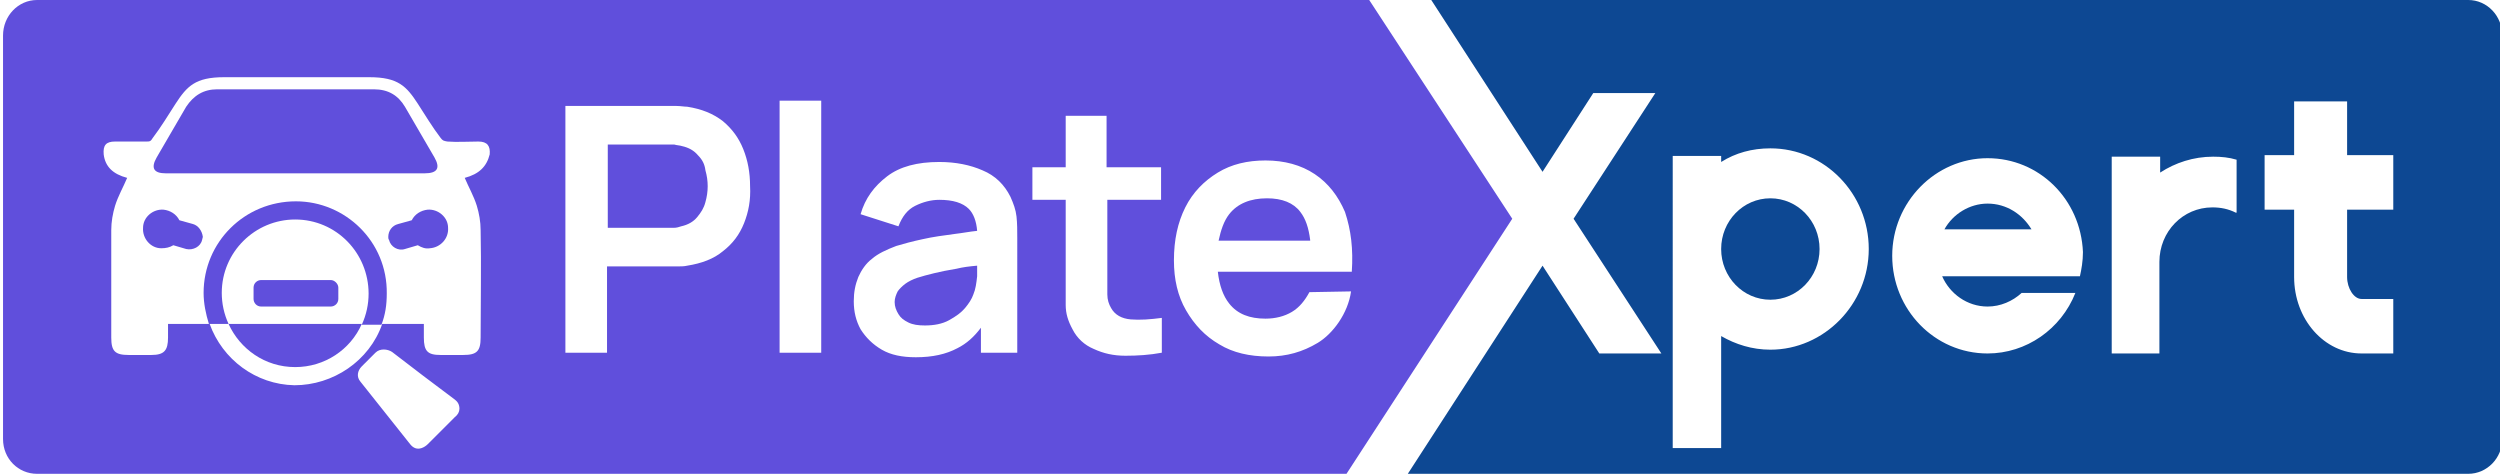 <?xml version="1.0" encoding="utf-8"?>
<!-- Generator: Adobe Illustrator 27.9.0, SVG Export Plug-In . SVG Version: 6.00 Build 0)  -->
<svg version="1.1" id="图层_1" xmlns="http://www.w3.org/2000/svg" xmlns:xlink="http://www.w3.org/1999/xlink" x="0px" y="0px"
	 viewBox="0 0 330.3 62.6" style="enable-background:new 0 0 330.3 62.6;" xml:space="preserve">
<style type="text/css">
	.st0{fill:#604FDC;}
	.st1{fill:#0D4893;}
</style>
<g>
	<path class="st0" d="M173.1,31.7c-0.2-1.6-0.6-2.8-1.3-3.7c-0.9-1.2-2.4-1.8-4.4-1.8c-2.2,0-3.9,0.7-5,2.1
		c-0.7,0.9-1.1,2.1-1.4,3.5H173.1z"/>
	<path class="st0" d="M126.4,35.5c-1.2,0.2-2.2,0.4-3,0.6c-0.8,0.2-1.6,0.4-2.2,0.6c-0.6,0.2-1.2,0.5-1.6,0.8c-0.4,0.3-0.8,0.7-1,1
		c-0.2,0.4-0.4,0.9-0.4,1.4c0,0.6,0.2,1.1,0.5,1.6c0.3,0.5,0.7,0.8,1.3,1.1c0.6,0.3,1.3,0.4,2.2,0.4c1.2,0,2.3-0.2,3.2-0.7
		s1.6-1,2.1-1.6s0.9-1.2,1.1-1.8c0.3-0.7,0.4-1.5,0.5-2.4c0-0.5,0-1,0-1.4C128,35.2,127.2,35.3,126.4,35.5z"/>
	<path class="st0" d="M92.2,20.5c-0.5-0.6-1.2-1-2.1-1.2c-0.3-0.1-0.7-0.1-1-0.2c-0.4,0-0.7,0-1,0h-7.8v11H88c0.3,0,0.6,0,1,0
		c0.4,0,0.7-0.1,1-0.2c0.9-0.2,1.6-0.6,2.1-1.2c0.5-0.6,0.9-1.2,1.1-2c0.2-0.7,0.3-1.4,0.3-2.1c0-0.7-0.1-1.4-0.3-2.1
		C93.1,21.7,92.8,21.1,92.2,20.5z"/>
	<path class="st1" d="M233.9,26.2c-3.6,0-6.5,3-6.5,6.7c0,3.7,2.9,6.7,6.5,6.7c3.6,0,6.5-3,6.5-6.7
		C240.4,29.2,237.5,26.2,233.9,26.2z"/>
	<path class="st1" d="M326.1,0h-137l14.7,22.7l6.7-10.4h8.2l-10.8,16.6l11.6,17.8h-8.2l-7.5-11.6L186,62.6h140.1
		c2.5,0,4.5-2.1,4.5-4.6V4.7C330.6,2.1,328.6,0,326.1,0z M233.9,46.2c-2.4,0-4.6-0.7-6.5-1.8v14.8h-6.4V20.6h6.4v0.8
		c1.9-1.2,4.1-1.8,6.5-1.8c7.2,0,13,6,13,13.3S241,46.2,233.9,46.2z M274.8,36.5h-4.8h-1.5H266h-9.4c1,2.3,3.3,4,6,4
		c1.7,0,3.3-0.7,4.5-1.8h7.1c-1.9,4.8-6.5,8-11.6,8c-7,0-12.6-5.8-12.6-12.9c0-7.1,5.7-12.9,12.6-12.9c6.8,0,12.3,5.4,12.6,12.4
		C275.2,34.5,275,35.6,274.8,36.5z M295.4,28.1c-1-0.5-2-0.7-3.1-0.7c-3.9,0-7,3.2-7,7.2v12.1H279V20.7h6.4v2.1c2-1.3,4.4-2.1,7-2.1
		c1.1,0,2.1,0.1,3.1,0.4V28.1z M316.2,27.7h-6.1v8.9c0,1.5,0.9,2.9,1.9,2.9h4.2v7.2h-4.2c-4.9,0-8.9-4.5-8.9-10.1v-8.9h-3.9v-7.2
		h3.9v-7.1h7v7.1h6.1V27.7z"/>
	<path class="st1" d="M262.6,26.9c-2.4,0-4.6,1.4-5.7,3.4h11.5C267.2,28.3,265.1,26.9,262.6,26.9z"/>
	<g>
		<path class="st0" d="M25.5,29.6l-1.8-0.5c-0.4-0.8-1.2-1.3-2.1-1.4c-1.4-0.1-2.7,1-2.7,2.4c-0.1,1.4,1,2.7,2.4,2.7
			c0.6,0,1.1-0.1,1.6-0.4l1.7,0.5c0.9,0.2,1.9-0.3,2.1-1.2c0-0.1,0.1-0.3,0.1-0.4C26.7,30.5,26.2,29.8,25.5,29.6z"/>
		<path class="st0" d="M39.1,26.6c-6.8,0-12.2,5.4-12.2,12.1c0,1.4,0.3,2.8,0.7,4.1h2.6c-0.6-1.3-0.9-2.7-0.9-4.1
			c0-5.4,4.4-9.7,9.7-9.7c5.4,0,9.7,4.4,9.7,9.8c0,1.4-0.3,2.8-0.9,4.1h2.6c0.5-1.3,0.7-2.6,0.7-4.1C51.2,31.9,45.6,26.6,39.1,26.6z
			"/>
		<path class="st0" d="M39,48.5c3.9,0,7.3-2.3,8.8-5.7H30.2C31.7,46.1,35,48.5,39,48.5z"/>
		<path class="st0" d="M43.7,37h-9.2c-0.5,0-1,0.4-1,1v1.5c0,0.5,0.4,1,1,1h9.2c0.5,0,1-0.4,1-1V38C44.7,37.5,44.2,37,43.7,37z"/>
		<path class="st0" d="M56.5,27.7c-0.9,0.1-1.7,0.6-2.1,1.4l-1.8,0.5c-0.8,0.2-1.3,0.9-1.3,1.7c0,0.1,0,0.3,0.1,0.4
			c0.2,0.9,1.2,1.5,2.1,1.2l1.7-0.5c0.5,0.3,1,0.5,1.6,0.4c1.4-0.1,2.5-1.3,2.4-2.7C59.2,28.7,57.9,27.6,56.5,27.7z"/>
		<path class="st0" d="M180.9,0H4.9C2.4,0,0.4,2.1,0.4,4.7V58c0,2.6,2,4.6,4.5,4.6h173l21.9-33.7L180.9,0z M60.1,55.1
			c-1.2,1.2-2.4,2.4-3.6,3.6c-0.2,0.2-0.5,0.4-0.8,0.5c-0.6,0.2-1.1,0-1.5-0.5c-2.2-2.8-4.4-5.5-6.6-8.3c-0.5-0.6-0.4-1.4,0.2-2
			c0.6-0.6,1.2-1.2,1.8-1.8c0.6-0.6,1.6-0.5,2.2-0.1c2.7,2.1,5.5,4.2,8.3,6.3c0.4,0.3,0.6,0.7,0.6,1.2
			C60.7,54.4,60.5,54.8,60.1,55.1z M61.4,23.5c0.5,1.2,1.2,2.4,1.6,3.7c0.3,1,0.5,2.1,0.5,3.2c0.1,4.6,0,9.6,0,14.2
			c0,1.8-0.5,2.3-2.3,2.3c-1,0-2,0-3,0c-1.7,0-2.2-0.5-2.2-2.3c0-0.6,0-1.1,0-1.8h-5.5c-1.7,4.9-6.5,8.1-11.6,8.1
			c-5.1-0.1-9.5-3.4-11.2-8.1h-5.5c0,0.7,0,1.2,0,1.8c0,1.7-0.5,2.3-2.2,2.3c-1,0-2,0-3,0c-1.8,0-2.3-0.5-2.3-2.3
			c0-4.6,0-9.6,0-14.2c0-1.1,0.2-2.2,0.5-3.2c0.4-1.3,1.1-2.5,1.6-3.7c-1.9-0.5-2.9-1.5-3.1-3.1c-0.1-1.2,0.3-1.7,1.5-1.7
			c1.3,0,2.7,0,4.1,0c0.5,0,0.6,0,0.9-0.5c1-1.3,2.1-3.1,3-4.5c1.5-2.3,2.6-3.5,6.4-3.5h19.2c3.8,0,4.9,1.2,6.4,3.5
			c0.9,1.4,2,3.2,3,4.5c0.3,0.4,0.4,0.4,0.9,0.5c1.3,0.1,2.8,0,4.1,0c1.2,0,1.6,0.6,1.5,1.7C64.3,22,63.3,23,61.4,23.5z M98.3,29.5
			c-0.6,1.5-1.5,2.7-2.8,3.7c-1.2,1-2.8,1.6-4.7,1.9c-0.4,0.1-0.9,0.1-1.4,0.1c-0.5,0-0.9,0-1.2,0h-8v11.4h-5.5V14h13.5
			c0.3,0,0.7,0,1.2,0c0.5,0,1,0.1,1.4,0.1c1.9,0.3,3.4,0.9,4.7,1.9c1.2,1,2.1,2.2,2.7,3.7c0.6,1.5,0.9,3.1,0.9,4.9
			C99.2,26.4,98.9,28,98.3,29.5z M108.5,46.6H103V13.3h5.5V46.6z M134.4,46.6h-4.8v-3.3c-0.9,1.2-1.9,2.1-3.1,2.7
			c-1.5,0.8-3.3,1.2-5.5,1.2c-1.8,0-3.3-0.3-4.5-1c-1.2-0.7-2.1-1.6-2.8-2.7c-0.6-1.1-0.9-2.3-0.9-3.7c0-1.2,0.2-2.2,0.6-3.2
			c0.4-0.9,1-1.8,1.8-2.4c0.8-0.7,1.9-1.2,3.2-1.7c1-0.3,2.1-0.6,3.5-0.9c1.3-0.3,2.8-0.5,4.3-0.7c0.9-0.1,1.9-0.3,2.9-0.4
			c-0.1-1.3-0.5-2.3-1.1-2.9c-0.8-0.8-2.1-1.2-3.9-1.2c-1.1,0-2.2,0.3-3.2,0.8c-1,0.5-1.7,1.4-2.2,2.7l-5-1.6c0.6-2.1,1.8-3.7,3.5-5
			c1.7-1.3,4-1.9,6.9-1.9c2.2,0,4.1,0.4,5.7,1.1c1.7,0.7,2.9,1.9,3.7,3.5c0.4,0.9,0.7,1.7,0.8,2.6c0.1,0.9,0.1,1.9,0.1,2.9V46.6z
			 M153.5,26.4h-7.2v9.9c0,1,0,1.8,0,2.6c0,0.7,0.2,1.3,0.5,1.8c0.5,0.9,1.4,1.4,2.6,1.5c1.2,0.1,2.6,0,4.1-0.2v4.6
			c-1.6,0.3-3.2,0.4-4.8,0.4c-1.6,0-2.9-0.3-4.2-0.9c-1.2-0.5-2.2-1.4-2.8-2.6c-0.6-1.1-0.9-2.1-0.9-3.2c0-1.1,0-2.3,0-3.7V26.4
			h-4.4v-4.3h4.4v-6.8h5.4v6.8h7.2V26.4z M178.6,35.9h-2.7h-2.7h-12.3c0.2,1.8,0.7,3.2,1.5,4.2c1.1,1.4,2.7,2,4.8,2
			c1.3,0,2.5-0.3,3.5-0.9c1-0.6,1.7-1.5,2.3-2.6l5.5-0.1c-0.4,2.9-2.4,5.6-4.4,6.8c-2,1.2-4.1,1.8-6.5,1.8c-2.5,0-4.7-0.5-6.5-1.6
			c-1.9-1.1-3.3-2.6-4.4-4.5c-1.1-1.9-1.6-4.1-1.6-6.6c0-2.7,0.5-5,1.5-7c1-2,2.5-3.5,4.3-4.6c1.8-1.1,3.9-1.6,6.3-1.6
			c2.5,0,4.7,0.6,6.5,1.8c1.8,1.2,3.1,2.9,4,5C178.5,30.4,178.8,32.9,178.6,35.9z"/>
		<path class="st0" d="M57.4,20.8c-1.3-2.2-2.6-4.5-3.9-6.7c-0.9-1.5-2.2-2.3-4.1-2.3c-1.5,0-17.6,0-20.7,0c-1.8,0-3.1,0.8-4.1,2.3
			c-1.3,2.2-2.6,4.5-3.9,6.7c-0.8,1.4-0.4,2.1,1.2,2.1c5,0,29.4,0,34.2,0C57.8,22.9,58.2,22.2,57.4,20.8z"/>
	</g>
</g>
</svg>
